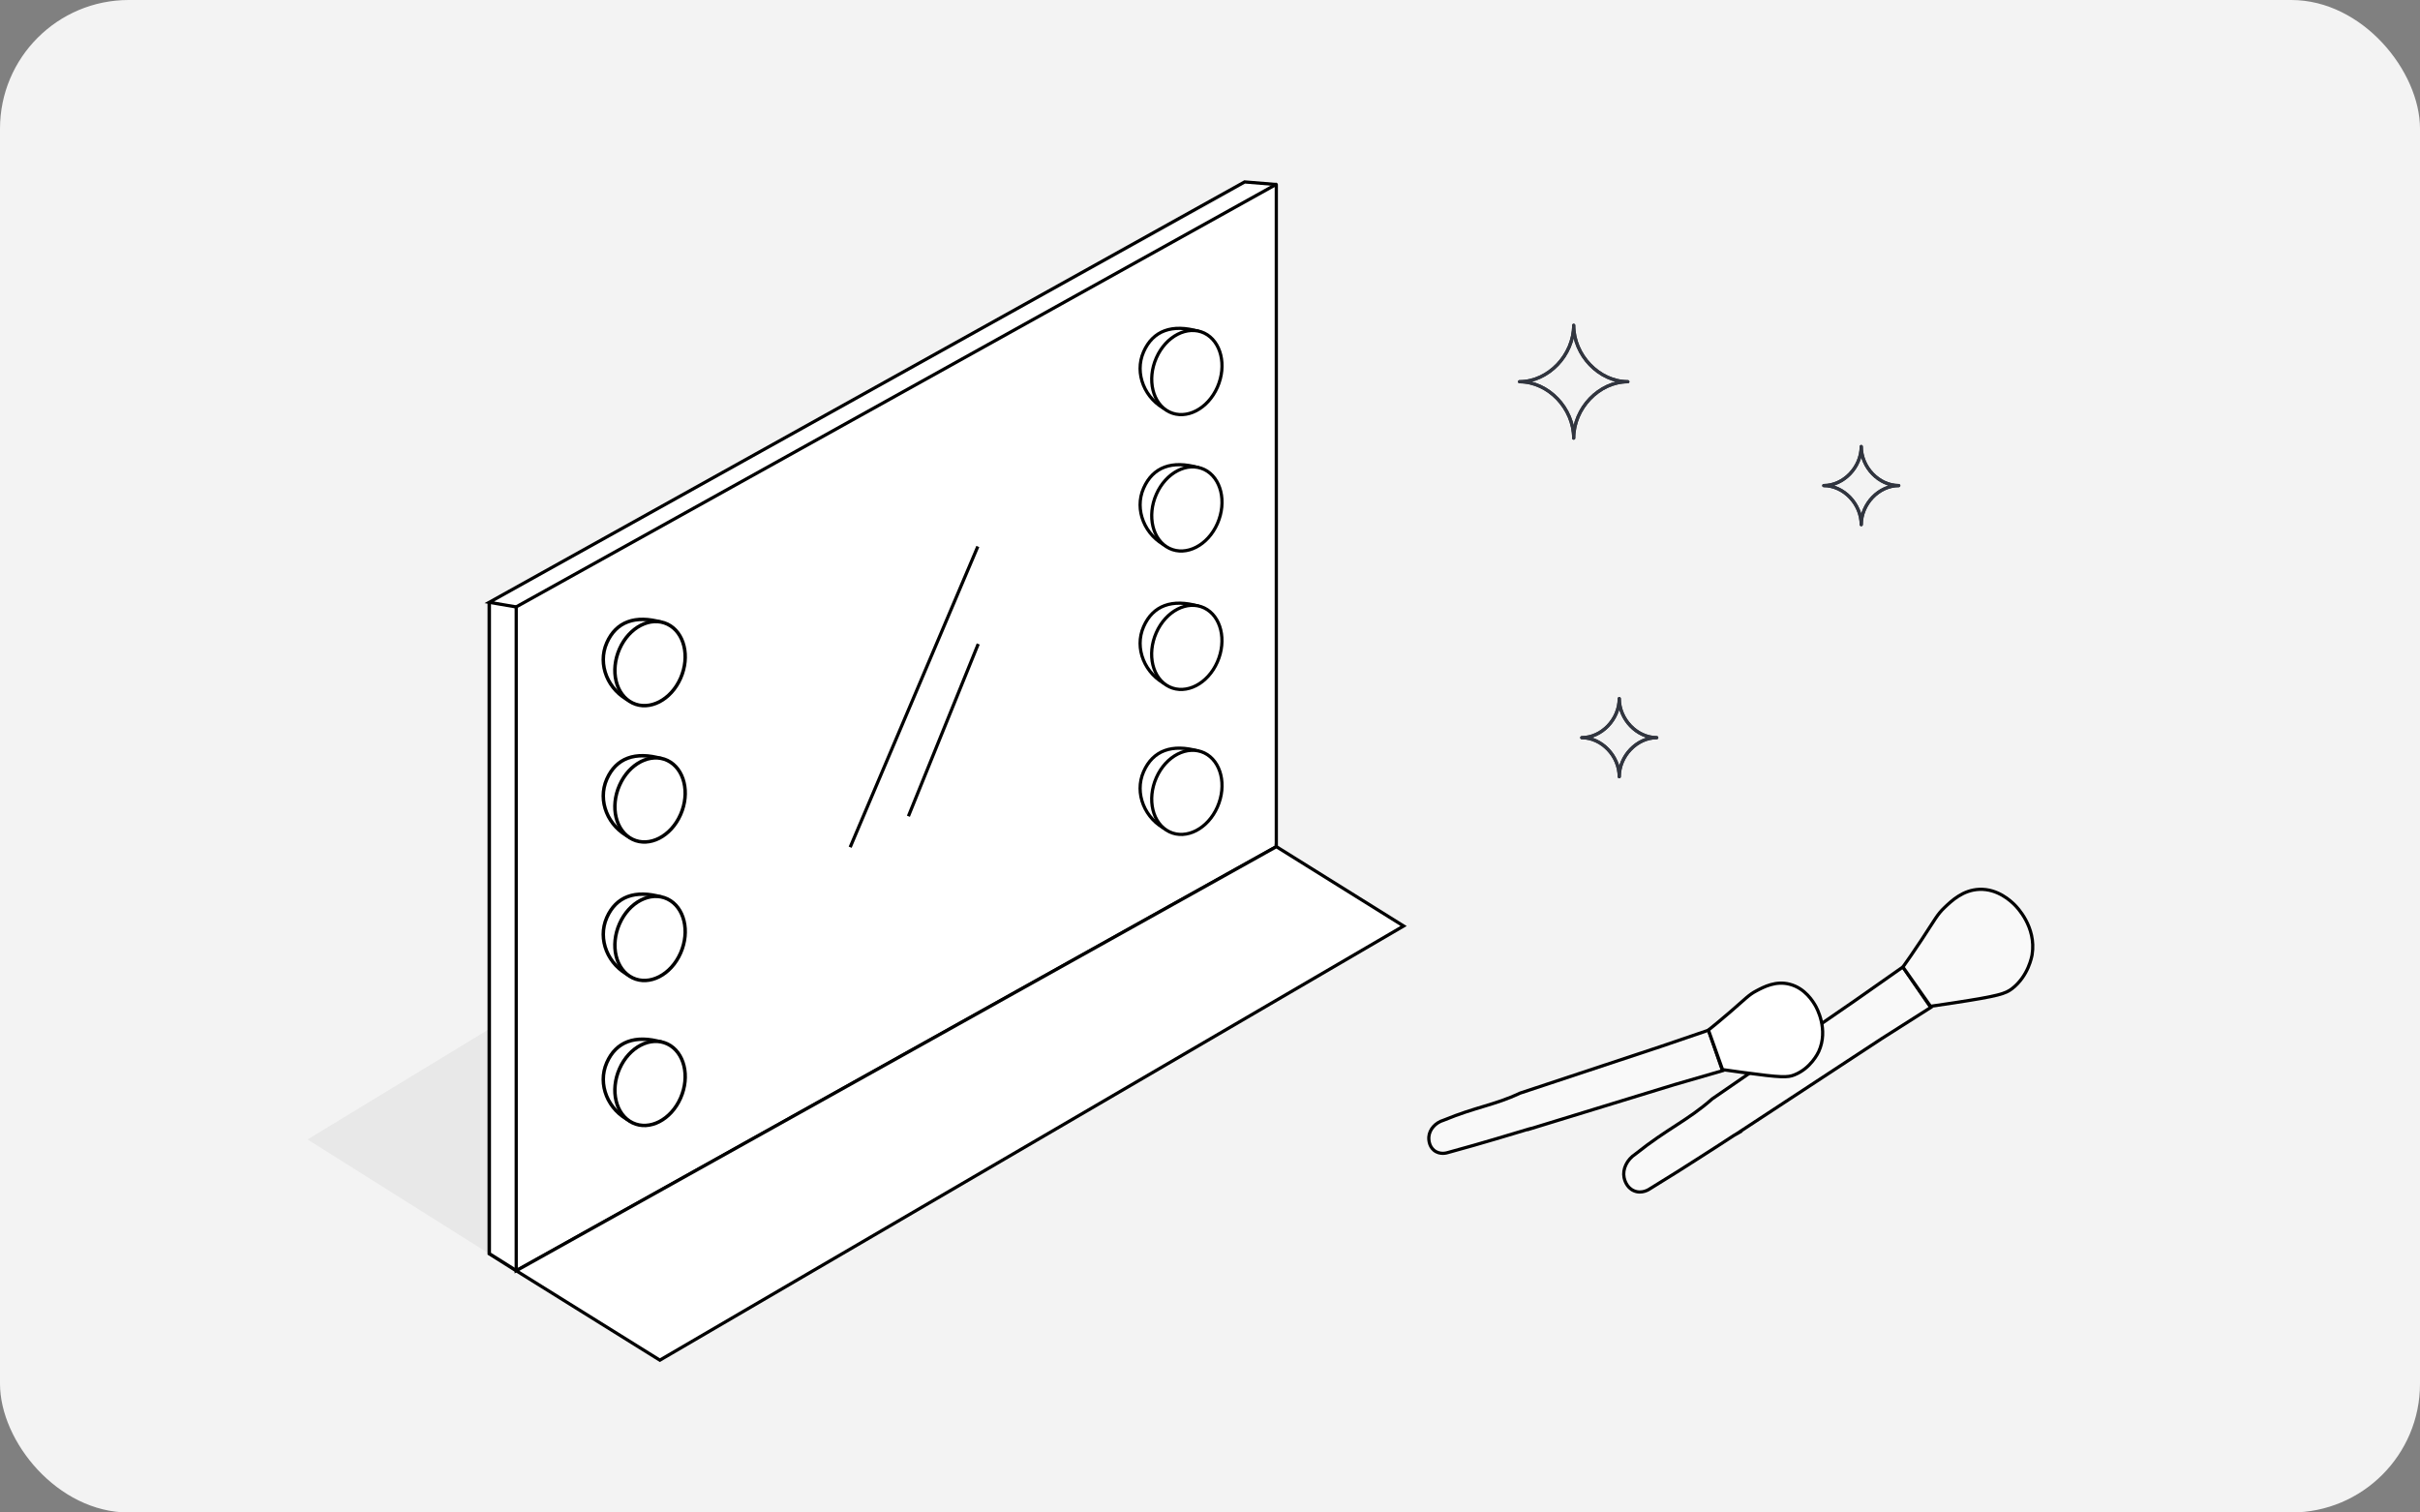 <?xml version="1.0" encoding="UTF-8"?>
<svg xmlns="http://www.w3.org/2000/svg" width="376" height="235" viewBox="0 0 376 235" fill="none">
  <rect x="0" y="0" width="376" height="235" fill="#808080" stroke="none"/>
  <g clip-path="url(#clip0_439_1375)">
    <path d="M356 0H20C8.954 0 0 8.954 0 20V215C0 226.046 8.954 235 20 235H356C367.046 235 376 226.046 376 215V20C376 8.954 367.046 0 356 0Z" fill="#F3F3F3"></path>
    <path d="M75.737 93.44V195.274L80.034 197.512L198.206 131.488V28.536H193.909L75.737 93.44Z" fill="white"></path>
    <path fill-rule="evenodd" clip-rule="evenodd" d="M75.877 159.968L47.784 177.044L76.016 194.804L75.877 159.979V159.968Z" fill="#E8E8E8"></path>
    <path d="M129.354 135.819L148.445 88.729" stroke="black" stroke-width="0.5" stroke-miterlimit="10"></path>
    <path fill-rule="evenodd" clip-rule="evenodd" d="M80.206 197.434V94.291L198.281 28.648C198.281 28.648 198.302 28.648 198.302 28.659V131.544L80.206 197.434Z" fill="white" stroke="black" stroke-width="0.5" stroke-miterlimit="10"></path>
    <path d="M141.14 126.822L151.99 100.054" stroke="black" stroke-width="0.5" stroke-miterlimit="10"></path>
    <path d="M132.094 131.634L151.925 84.913" stroke="black" stroke-width="0.5" stroke-miterlimit="10"></path>
    <path d="M80.206 94.302L76.017 93.586L193.382 28.267L198.303 28.67" stroke="black" stroke-width="0.5" stroke-miterlimit="10"></path>
    <path d="M76.017 93.586V194.793L80.217 197.434" stroke="black" stroke-width="0.54" stroke-miterlimit="10"></path>
    <path d="M102.841 96.708C98.683 95.511 95.729 96.596 94.279 99.875C92.786 103.254 94.462 107.283 97.921 108.939" fill="white"></path>
    <path d="M102.841 96.708C98.683 95.511 95.729 96.596 94.279 99.875C92.786 103.254 94.462 107.283 97.921 108.939" stroke="black" stroke-width="0.54" stroke-miterlimit="10"></path>
    <path d="M105.742 105.381C107.235 102.001 106.333 98.241 103.712 96.977C101.09 95.723 97.749 97.435 96.256 100.826C94.763 104.217 95.665 107.966 98.287 109.23C100.908 110.484 104.249 108.771 105.742 105.381Z" fill="white" stroke="black" stroke-width="0.54" stroke-miterlimit="10"></path>
    <path d="M102.841 117.892C98.683 116.694 95.729 117.78 94.279 121.059C92.786 124.438 94.462 128.467 97.921 130.123" fill="white"></path>
    <path d="M102.841 117.892C98.683 116.694 95.729 117.78 94.279 121.059C92.786 124.438 94.462 128.467 97.921 130.123" stroke="black" stroke-width="0.54" stroke-miterlimit="10"></path>
    <path d="M105.742 126.564C107.235 123.185 106.333 119.425 103.712 118.16C101.09 116.907 97.749 118.619 96.256 122.01C94.763 125.389 95.665 129.149 98.287 130.414C100.908 131.667 104.249 129.955 105.742 126.564Z" fill="white" stroke="black" stroke-width="0.54" stroke-miterlimit="10"></path>
    <path d="M102.841 139.4C98.683 138.202 95.729 139.288 94.279 142.567C92.786 145.946 94.462 149.975 97.921 151.631" fill="white"></path>
    <path d="M102.841 139.4C98.683 138.202 95.729 139.288 94.279 142.567C92.786 145.946 94.462 149.975 97.921 151.631" stroke="black" stroke-width="0.54" stroke-miterlimit="10"></path>
    <path d="M105.742 148.084C107.235 144.704 106.333 140.944 103.712 139.68C101.09 138.426 97.749 140.138 96.256 143.529C94.763 146.909 95.665 150.669 98.287 151.933C100.908 153.186 104.249 151.474 105.742 148.084Z" fill="white" stroke="black" stroke-width="0.54" stroke-miterlimit="10"></path>
    <path d="M102.841 161.937C98.683 160.74 95.729 161.825 94.279 165.104C92.786 168.484 94.462 172.512 97.921 174.168" fill="white"></path>
    <path d="M102.841 161.937C98.683 160.74 95.729 161.825 94.279 165.104C92.786 168.484 94.462 172.512 97.921 174.168" stroke="black" stroke-width="0.54" stroke-miterlimit="10"></path>
    <path d="M105.742 170.61C107.235 167.23 106.333 163.47 103.712 162.206C101.09 160.953 97.749 162.665 96.256 166.055C94.763 169.435 95.665 173.195 98.287 174.459C100.908 175.713 104.249 174.001 105.742 170.61Z" fill="white" stroke="black" stroke-width="0.54" stroke-miterlimit="10"></path>
    <path d="M186.249 51.487C182.092 50.29 179.137 51.375 177.687 54.654C176.194 58.034 177.87 62.062 181.329 63.718" fill="white"></path>
    <path d="M186.249 51.487C182.092 50.29 179.137 51.375 177.687 54.654C176.194 58.034 177.87 62.062 181.329 63.718" stroke="black" stroke-width="0.5" stroke-miterlimit="10"></path>
    <path d="M189.149 60.16C190.642 56.78 189.729 53.02 187.119 51.756C184.497 50.503 181.156 52.215 179.663 55.605C178.17 58.985 179.083 62.745 181.693 64.01C184.315 65.263 187.656 63.551 189.149 60.16Z" fill="white" stroke="black" stroke-width="0.5" stroke-miterlimit="10"></path>
    <path d="M186.249 72.671C182.092 71.474 179.137 72.559 177.687 75.838C176.194 79.217 177.87 83.246 181.329 84.902" fill="white"></path>
    <path d="M186.249 72.671C182.092 71.474 179.137 72.559 177.687 75.838C176.194 79.217 177.87 83.246 181.329 84.902" stroke="black" stroke-width="0.5" stroke-miterlimit="10"></path>
    <path d="M189.149 81.355C190.642 77.975 189.729 74.215 187.119 72.951C184.497 71.697 181.156 73.409 179.663 76.8C178.17 80.18 179.083 83.94 181.693 85.204C184.315 86.457 187.656 84.745 189.149 81.355Z" fill="white" stroke="black" stroke-width="0.5" stroke-miterlimit="10"></path>
    <path d="M186.249 94.19C182.092 92.993 179.137 94.078 177.687 97.357C176.194 100.737 177.87 104.765 181.329 106.421" fill="white"></path>
    <path d="M186.249 94.19C182.092 92.993 179.137 94.078 177.687 97.357C176.194 100.737 177.87 104.765 181.329 106.421" stroke="black" stroke-width="0.5" stroke-miterlimit="10"></path>
    <path d="M189.139 102.863C190.632 99.483 189.729 95.723 187.108 94.459C184.487 93.206 181.146 94.918 179.653 98.308C178.159 101.688 179.062 105.448 181.683 106.712C184.304 107.966 187.645 106.254 189.139 102.863Z" fill="white" stroke="black" stroke-width="0.5" stroke-miterlimit="10"></path>
    <path d="M186.249 116.717C182.092 115.519 179.137 116.605 177.687 119.884C176.194 123.263 177.87 127.292 181.329 128.948" fill="white"></path>
    <path d="M186.249 116.717C182.092 115.519 179.137 116.605 177.687 119.884C176.194 123.263 177.87 127.292 181.329 128.948" stroke="black" stroke-width="0.5" stroke-miterlimit="10"></path>
    <path d="M189.149 125.389C190.643 122.01 189.74 118.25 187.119 116.985C184.498 115.732 181.157 117.444 179.663 120.835C178.17 124.214 179.073 127.974 181.694 129.239C184.315 130.492 187.656 128.78 189.149 125.389Z" fill="white" stroke="black" stroke-width="0.5" stroke-miterlimit="10"></path>
    <path fill-rule="evenodd" clip-rule="evenodd" d="M198.303 131.555L80.293 197.389C80.293 197.389 80.25 197.467 80.293 197.489L102.52 211.332L218.08 143.876L198.303 131.544V131.555Z" fill="white" stroke="black" stroke-width="0.5" stroke-miterlimit="10"></path>
    <path d="M269.839 176.16C269.097 176.574 269.409 176.451 263.941 179.943C262.533 180.838 261.631 181.42 260.546 182.103C258.827 183.177 257.398 184.061 256.378 184.688C256.303 184.744 255.121 185.583 253.832 185.001C252.682 184.486 252.392 183.244 252.338 182.975C252.07 181.644 252.779 180.167 254.122 179.294C259.128 175.299 262.211 174.113 266.036 170.733L288.08 155.559C290.605 153.791 293.129 152.011 295.654 150.243C297.093 152.336 298.533 154.429 299.983 156.532C297.437 158.144 294.891 159.755 292.356 161.378L269.828 176.16H269.839Z" fill="#F9F9F9" stroke="black" stroke-width="0.5" stroke-miterlimit="10"></path>
    <path d="M295.665 150.255C297.094 152.291 298.523 154.317 299.951 156.353C300.832 156.23 302.079 156.04 303.572 155.816C310.587 154.742 311.597 154.395 312.628 153.6C315.153 151.642 315.69 148.598 315.733 148.33C316.431 143.999 313.316 140.877 312.993 140.564C312.456 140.038 310.426 138.068 307.536 138.18C304.99 138.281 303.25 139.937 302.122 141.011C300.983 142.097 300.682 142.802 298.587 145.98C297.352 147.849 296.32 149.326 295.665 150.243V150.255Z" fill="#F9F9F9" stroke="black" stroke-width="0.5" stroke-miterlimit="10"></path>
    <path d="M238.105 175.276C237.396 175.433 237.675 175.411 232.336 176.977C230.971 177.38 230.08 177.638 229.027 177.94C227.351 178.41 225.965 178.801 224.977 179.07C224.902 179.092 223.731 179.506 222.785 178.712C221.947 177.996 221.99 176.899 222.001 176.664C222.087 175.489 223 174.437 224.311 174.045C229.381 171.953 232.207 171.718 236.16 169.849L257.936 162.631C260.439 161.781 262.942 160.919 265.445 160.068C266.176 162.161 266.895 164.265 267.626 166.358L260.181 168.517L238.094 175.288L238.105 175.276Z" fill="#F9F9F9" stroke="black" stroke-width="0.5" stroke-miterlimit="10"></path>
    <path d="M265.445 160.057C266.176 162.105 266.906 164.142 267.637 166.19C268.4 166.302 269.474 166.458 270.763 166.626C276.843 167.454 277.767 167.421 278.799 167.007C281.345 165.999 282.483 163.593 282.58 163.381C284.138 159.957 282.258 156.588 282.054 156.241C281.721 155.671 280.485 153.533 278.047 152.918C275.909 152.369 274.083 153.321 272.901 153.947C271.708 154.574 271.3 155.089 268.84 157.215C267.39 158.468 266.197 159.442 265.445 160.046V160.057Z" fill="white" stroke="black" stroke-width="0.5" stroke-miterlimit="10"></path>
    <path d="M289.187 69.381C289.187 72.593 286.447 75.446 283.364 75.446C286.447 75.446 289.187 78.3 289.187 81.511C289.187 78.3 291.926 75.446 295.009 75.446C291.926 75.446 289.187 72.593 289.187 69.381Z" stroke="#31353F" stroke-width="0.5" stroke-linecap="round" stroke-linejoin="round"></path>
    <path d="M289.187 69.381C289.187 72.593 286.447 75.446 283.364 75.446C286.447 75.446 289.187 78.3 289.187 81.511C289.187 78.3 291.926 75.446 295.009 75.446C291.926 75.446 289.187 72.593 289.187 69.381Z" stroke="#31353F" stroke-width="0.5" stroke-linecap="round" stroke-linejoin="round"></path>
    <path d="M244.507 50.547C244.507 55.191 240.543 59.309 236.096 59.309C240.554 59.309 244.507 63.439 244.507 68.072C244.507 63.428 248.471 59.309 252.919 59.309C248.461 59.309 244.507 55.18 244.507 50.547Z" stroke="#31353F" stroke-width="0.5" stroke-linecap="round" stroke-linejoin="round"></path>
    <path d="M244.507 50.547C244.507 55.191 240.543 59.309 236.096 59.309C240.554 59.309 244.507 63.439 244.507 68.072C244.507 63.428 248.471 59.309 252.919 59.309C248.461 59.309 244.507 55.18 244.507 50.547Z" stroke="#31353F" stroke-width="0.5" stroke-linecap="round" stroke-linejoin="round"></path>
    <path d="M251.587 108.548C251.587 111.759 248.848 114.613 245.765 114.613C248.848 114.613 251.587 117.466 251.587 120.678C251.587 117.466 254.327 114.613 257.41 114.613C254.327 114.613 251.587 111.759 251.587 108.548Z" stroke="#31353F" stroke-width="0.5" stroke-linecap="round" stroke-linejoin="round"></path>
    <path d="M251.587 108.548C251.587 111.759 248.848 114.613 245.765 114.613C248.848 114.613 251.587 117.466 251.587 120.678C251.587 117.466 254.327 114.613 257.41 114.613C254.327 114.613 251.587 111.759 251.587 108.548Z" stroke="#31353F" stroke-width="0.5" stroke-linecap="round" stroke-linejoin="round"></path>
  </g>
  <defs>
    <clipPath id="clip0_439_1375">
      <rect width="376" height="235" rx="20" fill="white"></rect>
    </clipPath>
  </defs>
</svg>
